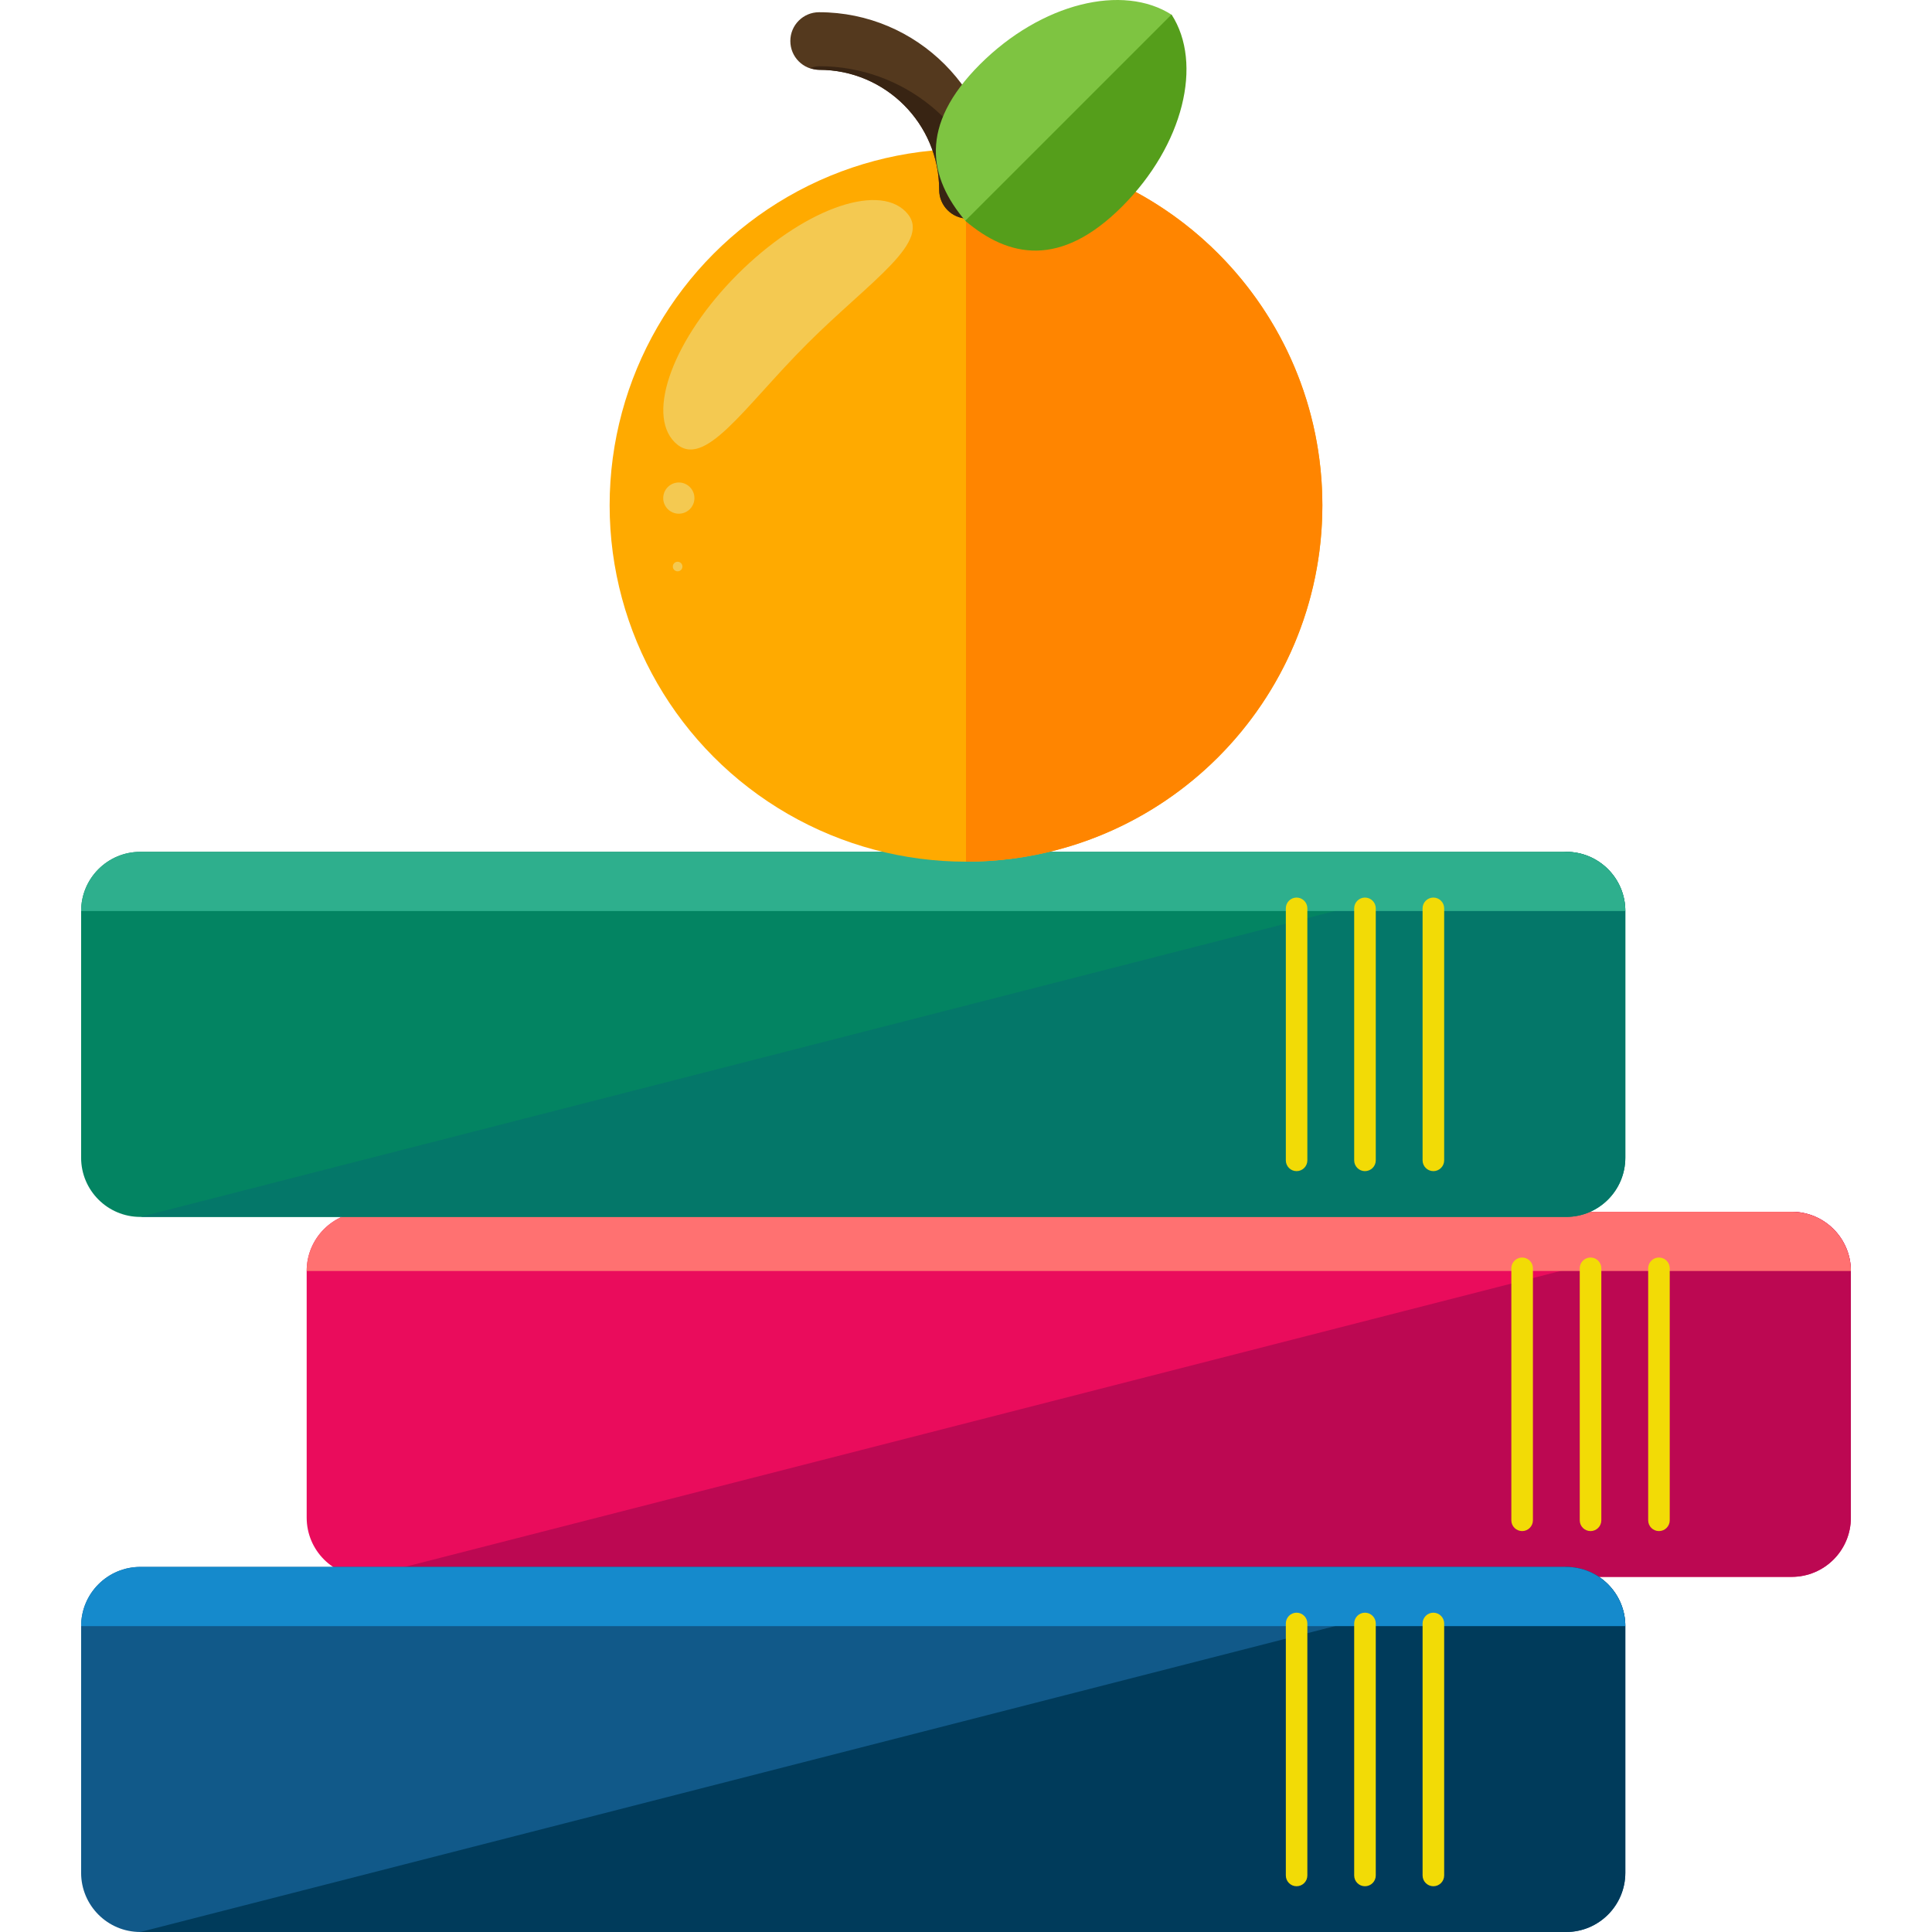 <?xml version="1.0" encoding="iso-8859-1"?>
<!-- Generator: Adobe Illustrator 19.0.0, SVG Export Plug-In . SVG Version: 6.00 Build 0)  -->
<svg version="1.1" id="Layer_1" xmlns="http://www.w3.org/2000/svg" xmlns:xlink="http://www.w3.org/1999/xlink" x="0px" y="0px"
	 viewBox="0 0 504.124 504.124" style="enable-background:new 0 0 504.124 504.124;" xml:space="preserve">
<path style="fill:#EA0C5C;" d="M482.951,396.006c0,8.531-6.908,15.447-15.447,15.447H95.461c-8.515,0-15.439-6.916-15.439-15.447
	v-64.37c0-8.531,6.924-15.447,15.439-15.447h372.043c8.539,0,15.447,6.916,15.447,15.447L482.951,396.006L482.951,396.006z"/>
<path style="fill:#BC0852;" d="M467.512,316.197c8.539,0,15.447,6.916,15.447,15.447v64.37c0,8.531-6.908,15.447-15.447,15.447
	H95.461"/>
<path style="fill:#FF7171;" d="M80.022,331.643c0-8.531,6.924-15.447,15.439-15.447h372.043c8.539,0,15.447,6.916,15.447,15.447"/>
<g>
	<path style="fill:#F2DB06;" d="M399.991,396.699c0,1.552-1.268,2.812-2.812,2.812l0,0c-1.552,0-2.82-1.26-2.82-2.812V330.95
		c0-1.56,1.268-2.82,2.82-2.82l0,0c1.544,0,2.812,1.26,2.812,2.82V396.699z"/>
	<path style="fill:#F2DB06;" d="M417.84,396.699c0,1.552-1.26,2.812-2.812,2.812l0,0c-1.56,0-2.82-1.26-2.82-2.812V330.95
		c0-1.56,1.26-2.82,2.82-2.82l0,0c1.552,0,2.812,1.26,2.812,2.82V396.699z"/>
	<path style="fill:#F2DB06;" d="M435.689,396.699c0,1.552-1.252,2.812-2.82,2.812l0,0c-1.544,0-2.804-1.26-2.804-2.812V330.95
		c0-1.56,1.26-2.82,2.804-2.82l0,0c1.568,0,2.82,1.26,2.82,2.82V396.699z"/>
</g>
<path style="fill:#038462;" d="M424.102,302.089c0,8.523-6.916,15.447-15.447,15.447H36.613c-8.531,0-15.447-6.924-15.447-15.447
	v-64.37c0-8.539,6.916-15.447,15.447-15.447h372.043c8.531,0,15.447,6.908,15.447,15.447V302.089z"/>
<path style="fill:#047769;" d="M408.655,222.272c8.531,0,15.447,6.908,15.447,15.447v64.37c0,8.523-6.916,15.447-15.447,15.447
	H36.613"/>
<path style="fill:#2EAF8D;" d="M21.174,237.719c0-8.539,6.916-15.447,15.447-15.447h372.035c8.531,0,15.447,6.908,15.447,15.447"/>
<g>
	<path style="fill:#F2DB06;" d="M341.134,302.775c0,1.552-1.26,2.812-2.82,2.812l0,0c-1.544,0-2.796-1.26-2.796-2.812v-65.757
		c0-1.552,1.252-2.812,2.796-2.812l0,0c1.56,0,2.82,1.26,2.82,2.812V302.775z"/>
	<path style="fill:#F2DB06;" d="M358.984,302.775c0,1.552-1.26,2.812-2.828,2.812l0,0c-1.544,0-2.804-1.26-2.804-2.812v-65.757
		c0-1.552,1.26-2.812,2.804-2.812l0,0c1.568,0,2.828,1.26,2.828,2.812V302.775z"/>
	<path style="fill:#F2DB06;" d="M376.833,302.775c0,1.552-1.268,2.812-2.812,2.812l0,0c-1.56,0-2.82-1.26-2.82-2.812v-65.757
		c0-1.552,1.26-2.812,2.82-2.812l0,0c1.544,0,2.812,1.26,2.812,2.812V302.775z"/>
</g>
<path style="fill:#115989;" d="M424.102,488.678c0,8.523-6.916,15.447-15.447,15.447H36.613c-8.531,0-15.447-6.924-15.447-15.447
	v-64.37c0-8.531,6.916-15.447,15.447-15.447h372.043c8.531,0,15.447,6.916,15.447,15.447V488.678z"/>
<path style="fill:#003B5B;" d="M408.655,408.861c8.531,0,15.447,6.916,15.447,15.447v64.37c0,8.523-6.916,15.447-15.447,15.447
	H36.613"/>
<path style="fill:#158ACC;" d="M21.174,424.308c0-8.531,6.916-15.447,15.447-15.447h372.035c8.531,0,15.447,6.916,15.447,15.447"/>
<g>
	<path style="fill:#F2DB06;" d="M341.134,489.371c0,1.552-1.26,2.812-2.82,2.812l0,0c-1.544,0-2.796-1.26-2.796-2.812v-65.757
		c0-1.536,1.252-2.812,2.796-2.812l0,0c1.56,0,2.82,1.276,2.82,2.812V489.371z"/>
	<path style="fill:#F2DB06;" d="M358.984,489.371c0,1.552-1.26,2.812-2.828,2.812l0,0c-1.544,0-2.804-1.26-2.804-2.812v-65.757
		c0-1.536,1.26-2.812,2.804-2.812l0,0c1.568,0,2.828,1.276,2.828,2.812V489.371z"/>
	<path style="fill:#F2DB06;" d="M376.833,489.371c0,1.552-1.268,2.812-2.812,2.812l0,0c-1.56,0-2.82-1.26-2.82-2.812v-65.757
		c0-1.536,1.26-2.812,2.82-2.812l0,0c1.544,0,2.812,1.276,2.812,2.812V489.371z"/>
</g>
<circle style="fill:#FFAA00;" cx="252.062" cy="131.853" r="92.987"/>
<path style="fill:#FF8500;" d="M252.062,38.882c51.358,0,92.987,41.622,92.987,92.979s-41.63,92.979-92.987,92.979"/>
<path style="fill:#54391E;" d="M252.566,57.038c-4.151,0-7.507-3.363-7.507-7.507c0-17.258-14.052-31.319-31.327-31.319
	c-4.151,0-7.507-3.356-7.507-7.515c0-4.151,3.356-7.507,7.507-7.507c25.553,0,46.34,20.787,46.34,46.34
	C260.081,53.675,256.725,57.038,252.566,57.038z"/>
<path style="fill:#382413;" d="M213.741,17.275c-0.819,0-1.575,0.221-2.332,0.473c0.756,0.244,1.512,0.473,2.332,0.473
	c17.266,0,31.327,14.052,31.327,31.319c0,4.143,3.356,7.507,7.507,7.507c2.725,0,5.01-1.52,6.333-3.694
	C254.197,32.722,235.757,17.275,213.741,17.275z"/>
<path style="fill:#7EC441;" d="M305.799,3.9c-12.768-8.271-34.068-3.119-50.105,12.902c-16.03,16.037-13.383,29.562-3.718,40.921
	L305.799,3.9z"/>
<path style="fill:#559E1B;" d="M305.696,3.79c8.263,12.761,3.119,34.068-12.91,50.105c-16.03,16.03-29.554,13.375-40.921,3.718
	L305.696,3.79z"/>
<g>
	<path style="fill:#F4C951;" d="M236.285,55.187c7.593,7.593-9.051,17.912-25.687,34.54s-26.947,33.264-34.54,25.679
		c-7.57-7.578-0.236-27.199,16.384-43.827C209.078,54.943,228.691,47.609,236.285,55.187z"/>
	<circle style="fill:#F4C951;" cx="177.129" cy="129.971" r="4.072"/>
	<circle style="fill:#F4C951;" cx="176.814" cy="147.828" r="1.252"/>
</g>
<g>
</g>
<g>
</g>
<g>
</g>
<g>
</g>
<g>
</g>
<g>
</g>
<g>
</g>
<g>
</g>
<g>
</g>
<g>
</g>
<g>
</g>
<g>
</g>
<g>
</g>
<g>
</g>
<g>
</g>
</svg>
